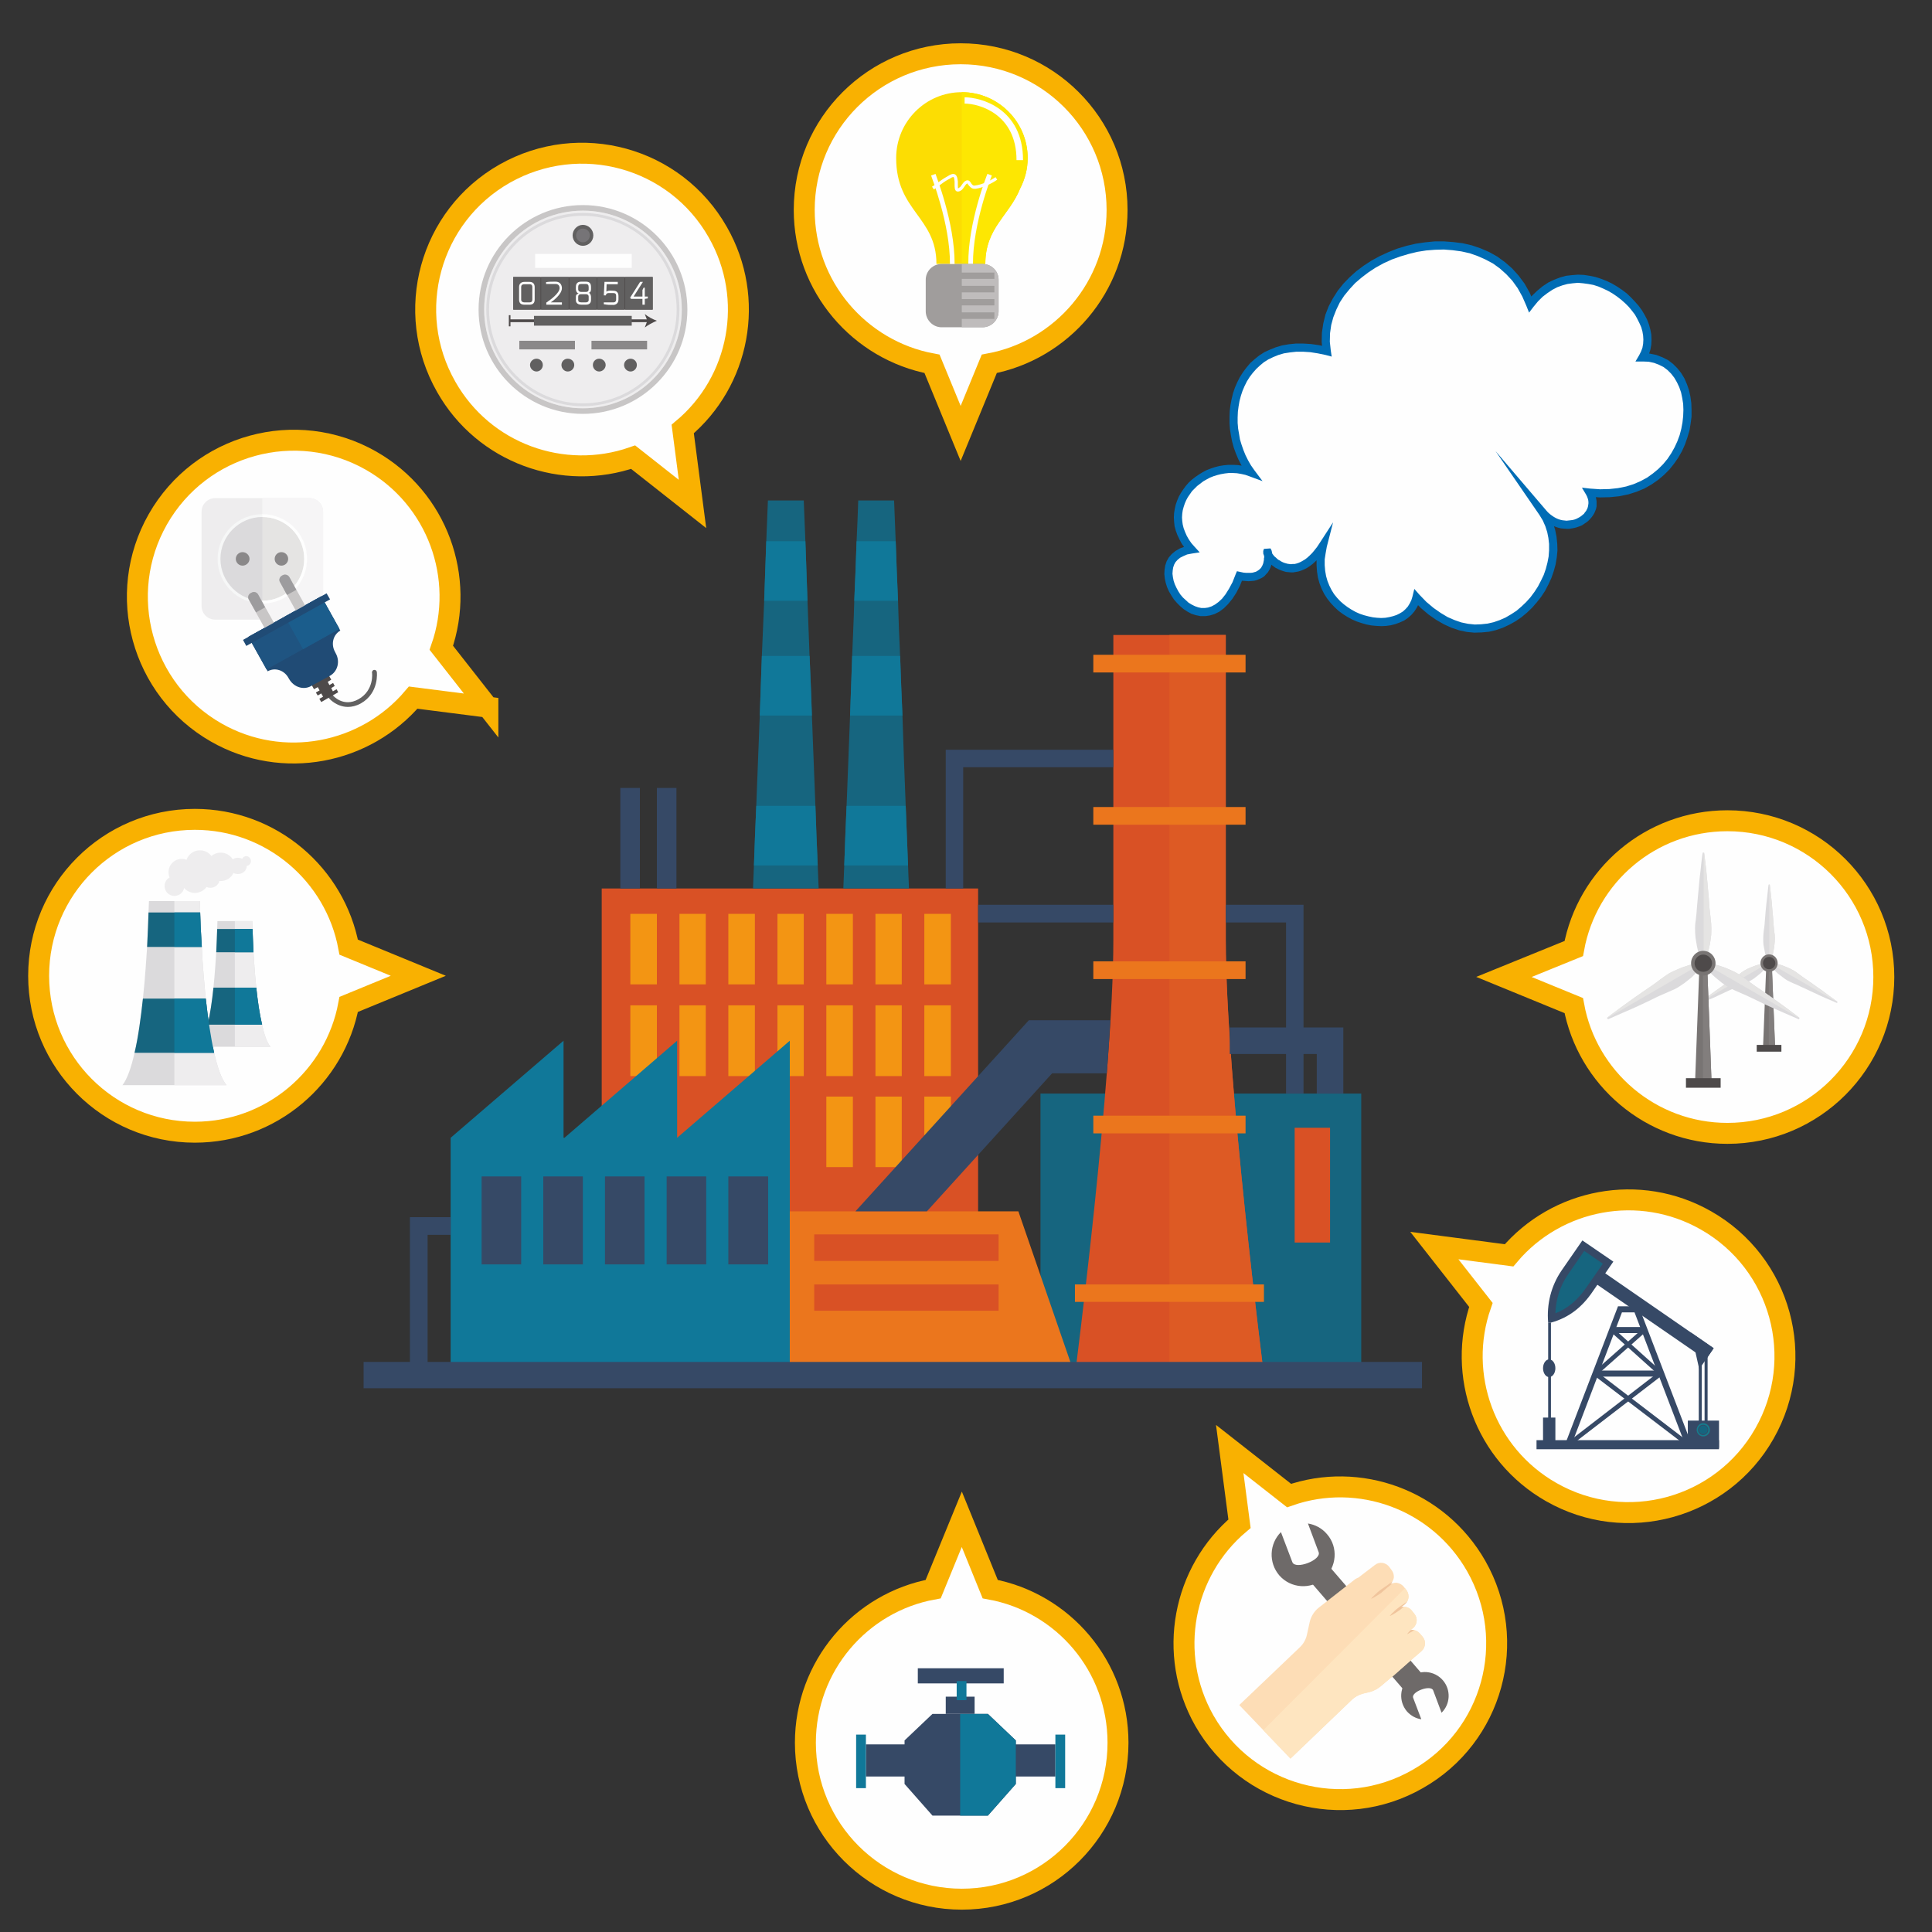 <?xml version="1.0" encoding="UTF-8"?> <!-- Creator: CorelDRAW 2020 (64-Bit) --> <svg xmlns="http://www.w3.org/2000/svg" xmlns:xlink="http://www.w3.org/1999/xlink" xmlns:xodm="http://www.corel.com/coreldraw/odm/2003" xml:space="preserve" width="83px" height="83px" style="shape-rendering:geometricPrecision; text-rendering:geometricPrecision; image-rendering:optimizeQuality; fill-rule:evenodd; clip-rule:evenodd" viewBox="0 0 83 83"><rect x="0" y="0" width="83" height="83" fill="#333333" stroke="none"/> <defs> <style type="text/css"> <![CDATA[ .str0 {stroke:#F9B101;stroke-width:0.9;stroke-miterlimit:22.926} .fil9 {fill:none;fill-rule:nonzero} .fil13 {fill:#FEFEFE;fill-rule:nonzero} .fil7 {fill:#FEFEFE;fill-rule:nonzero} .fil35 {fill:#FEE5C0;fill-rule:nonzero} .fil33 {fill:#FDDDB6;fill-rule:nonzero} .fil2 {fill:#F39513;fill-rule:nonzero} .fil11 {fill:#FDE702;fill-rule:nonzero} .fil10 {fill:#FCDD03;fill-rule:nonzero} .fil4 {fill:#EB761D;fill-rule:nonzero} .fil24 {fill:#F6F7F7;fill-rule:nonzero} .fil22 {fill:#F6F5F6;fill-rule:nonzero} .fil34 {fill:#F0C49C;fill-rule:nonzero} .fil5 {fill:#DD5A24;fill-rule:nonzero} .fil15 {fill:#EEEDEE;fill-rule:nonzero} .fil1 {fill:#D95125;fill-rule:nonzero} .fil23 {fill:#E5E4E3;fill-rule:nonzero} .fil19 {fill:#DBDADC;fill-rule:nonzero} .fil20 {fill:#C8C6C6;fill-rule:nonzero} .fil14 {fill:#BFBCBC;fill-rule:nonzero} .fil12 {fill:#A09D9C;fill-rule:nonzero} .fil28 {fill:#9D9C9E;fill-rule:nonzero} .fil18 {fill:#8A8889;fill-rule:nonzero} .fil30 {fill:#827E7D;fill-rule:nonzero} .fil29 {fill:#787473;fill-rule:nonzero} .fil21 {fill:#767477;fill-rule:nonzero} .fil32 {fill:#6E6A69;fill-rule:nonzero} .fil17 {fill:#616060;fill-rule:nonzero} .fil16 {fill:#4E4A4A;fill-rule:nonzero} .fil31 {fill:#157C8D;fill-rule:nonzero} .fil3 {fill:#107899;fill-rule:nonzero} .fil6 {fill:#364966;fill-rule:nonzero} .fil0 {fill:#16657F;fill-rule:nonzero} .fil27 {fill:#1B5D8C;fill-rule:nonzero} .fil26 {fill:#1F5481;fill-rule:nonzero} .fil8 {fill:#006CB5;fill-rule:nonzero} .fil25 {fill:#204B75;fill-rule:nonzero} ]]> </style> </defs> <g id="Слой_x0020_1">  <g id="_2072993295872"> <g> <polygon class="fil0" points="44.7,59.08 58.48,59.08 58.48,46.98 44.7,46.98 "></polygon> <polygon class="fil1" points="55.62,53.38 57.14,53.38 57.14,48.45 55.62,48.45 "></polygon> <polygon class="fil1" points="25.85,59.08 42.02,59.08 42.02,38.17 25.85,38.17 "></polygon> <polygon class="fil2" points="27.08,42.29 28.22,42.29 28.22,39.26 27.08,39.26 "></polygon> <polygon class="fil2" points="29.19,42.29 30.32,42.29 30.32,39.26 29.19,39.26 "></polygon> <polygon class="fil2" points="31.29,42.29 32.43,42.29 32.43,39.26 31.29,39.26 "></polygon> <polygon class="fil2" points="33.4,42.29 34.53,42.29 34.53,39.26 33.4,39.26 "></polygon> <polygon class="fil2" points="35.5,42.29 36.64,42.29 36.64,39.26 35.5,39.26 "></polygon> <polygon class="fil2" points="37.61,42.29 38.74,42.29 38.74,39.26 37.61,39.26 "></polygon> <polygon class="fil2" points="39.71,42.29 40.85,42.29 40.85,39.26 39.71,39.26 "></polygon> <polygon class="fil2" points="27.08,46.23 28.22,46.23 28.22,43.19 27.08,43.19 "></polygon> <polygon class="fil2" points="29.19,46.23 30.32,46.23 30.32,43.19 29.19,43.19 "></polygon> <polygon class="fil2" points="31.29,46.23 32.43,46.23 32.43,43.19 31.29,43.19 "></polygon> <polygon class="fil2" points="33.4,46.23 34.53,46.23 34.53,43.19 33.4,43.19 "></polygon> <polygon class="fil2" points="35.5,46.23 36.64,46.23 36.64,43.19 35.5,43.19 "></polygon> <polygon class="fil2" points="37.61,46.23 38.74,46.23 38.74,43.19 37.61,43.19 "></polygon> <polygon class="fil2" points="39.71,46.23 40.85,46.23 40.85,43.19 39.71,43.19 "></polygon> <polygon class="fil2" points="35.5,50.14 36.64,50.14 36.64,47.11 35.5,47.11 "></polygon> <polygon class="fil2" points="37.61,50.14 38.74,50.14 38.74,47.11 37.61,47.11 "></polygon> <polygon class="fil2" points="39.71,50.14 40.85,50.14 40.85,47.11 39.71,47.11 "></polygon> <polygon class="fil3" points="29.09,48.88 29.09,44.71 24.25,48.88 24.21,48.88 24.21,44.71 19.36,48.88 19.36,59.08 33.93,59.08 33.93,44.71 "></polygon> <polygon class="fil4" points="33.93,52.04 43.75,52.04 46.18,59.08 33.93,59.08 "></polygon> <path class="fil1" d="M54.3 59.08c0,0 -1.64,-12.76 -1.64,-18.68 0,-5.92 0,-13.12 0,-13.12l-4.83 0c0,0 0,7.2 0,13.12 0,5.92 -1.65,18.68 -1.65,18.68l8.12 0z"></path> <path class="fil5" d="M54.3 59.08l-4.06 0 0 -31.8 2.42 0c0,0 0,0.02 0,0.07 0,0.07 0,0.2 0,0.37 0,0.15 0,0.34 0,0.57 0,0.19 0,0.41 0,0.64 0,1.88 0,5.13 0,8.41 0,0.25 0,0.5 0,0.75 0,0.78 0,1.55 0,2.31l0 0c0,5.92 1.64,18.68 1.64,18.68z"></path> <polygon class="fil6" points="15.62,59.64 61.09,59.64 61.09,58.51 15.62,58.51 "></polygon> <polygon class="fil1" points="34.98,54.17 42.9,54.17 42.9,53.03 34.98,53.03 "></polygon> <path class="fil0" d="M35.17 38.17l-2.82 0c0.01,-0.33 0.03,-0.66 0.04,-0.99 0.03,-0.85 0.06,-1.71 0.1,-2.56 0.05,-1.29 0.1,-2.59 0.15,-3.88 0.03,-0.85 0.06,-1.71 0.09,-2.56l0.1 -2.37c0.03,-0.85 0.06,-1.7 0.09,-2.56 0.02,-0.58 0.05,-1.16 0.07,-1.75l1.54 0c0.02,0.59 0.05,1.17 0.07,1.75 0.03,0.86 0.06,1.71 0.09,2.56l0.09 2.37c0.04,0.85 0.07,1.71 0.1,2.56 0.05,1.29 0.1,2.59 0.15,3.88 0.03,0.85 0.06,1.71 0.1,2.56 0.01,0.33 0.03,0.66 0.04,0.99z"></path> <path class="fil0" d="M39.05 38.17l-2.82 0c0.01,-0.33 0.03,-0.66 0.04,-0.99 0.03,-0.85 0.06,-1.71 0.1,-2.56 0.05,-1.29 0.1,-2.59 0.15,-3.88 0.03,-0.85 0.06,-1.71 0.09,-2.56 0.03,-0.79 0.07,-1.58 0.09,-2.37 0.04,-0.85 0.07,-1.7 0.1,-2.56 0.03,-0.58 0.05,-1.16 0.07,-1.75l1.54 0 0.07 1.75c0.03,0.86 0.06,1.71 0.1,2.56 0.02,0.79 0.05,1.58 0.09,2.37 0.03,0.85 0.06,1.71 0.1,2.56 0.04,1.29 0.09,2.59 0.14,3.88 0.03,0.85 0.07,1.71 0.1,2.56 0.01,0.33 0.03,0.66 0.04,0.99z"></path> <polygon class="fil6" points="41.38,38.17 40.63,38.17 40.63,32.21 47.83,32.21 47.83,32.96 41.38,32.96 "></polygon> <path class="fil6" d="M44.2 43.83l-7.45 8.21 3.07 0 5.38 -5.93 2.35 0c0.06,-0.78 0.11,-1.55 0.15,-2.28l-3.5 0z"></path> <polygon class="fil6" points="42.02,39.63 47.83,39.63 47.83,38.87 42.02,38.87 "></polygon> <polygon class="fil6" points="56,46.98 55.25,46.98 55.25,39.63 52.66,39.63 52.66,38.87 56,38.87 "></polygon> <polygon class="fil6" points="57.71,46.98 56.57,46.98 56.57,45.28 52.83,45.28 52.83,44.14 57.71,44.14 "></polygon> <polygon class="fil4" points="46.97,28.89 53.51,28.89 53.51,28.13 46.97,28.13 "></polygon> <polygon class="fil4" points="46.97,35.43 53.51,35.43 53.51,34.67 46.97,34.67 "></polygon> <polygon class="fil4" points="46.97,42.06 53.51,42.06 53.51,41.3 46.97,41.3 "></polygon> <polygon class="fil4" points="46.97,48.69 53.51,48.69 53.51,47.93 46.97,47.93 "></polygon> <polygon class="fil4" points="46.18,55.93 54.3,55.93 54.3,55.18 46.18,55.18 "></polygon> <path class="fil3" d="M34.6 23.25c0.03,0.86 0.06,1.71 0.09,2.56l-1.86 0c0.03,-0.85 0.06,-1.7 0.09,-2.56l1.68 0z"></path> <path class="fil3" d="M38.58 25.81l-1.88 0c0.04,-0.85 0.07,-1.7 0.1,-2.56l1.68 0c0.03,0.86 0.06,1.71 0.1,2.56z"></path> <path class="fil3" d="M34.78 28.18c0.04,0.85 0.07,1.71 0.1,2.56l-2.24 0c0.03,-0.85 0.06,-1.71 0.09,-2.56l2.05 0z"></path> <path class="fil3" d="M38.77 30.74l-2.25 0c0.03,-0.85 0.06,-1.71 0.09,-2.56l2.06 0c0.03,0.85 0.06,1.71 0.1,2.56z"></path> <path class="fil3" d="M35.13 37.18l-2.74 0c0.03,-0.85 0.06,-1.71 0.1,-2.56l2.54 0c0.03,0.85 0.06,1.71 0.1,2.56z"></path> <path class="fil3" d="M39.01 37.18l-2.74 0c0.03,-0.85 0.06,-1.71 0.1,-2.56l2.54 0c0.03,0.85 0.07,1.71 0.1,2.56z"></path> <polygon class="fil6" points="18.37,59.08 17.61,59.08 17.61,52.29 19.36,52.29 19.36,53.05 18.37,53.05 "></polygon> <polygon class="fil6" points="20.69,54.32 22.39,54.32 22.39,50.54 20.69,50.54 "></polygon> <polygon class="fil6" points="23.34,54.32 25.04,54.32 25.04,50.54 23.34,50.54 "></polygon> <polygon class="fil6" points="25.99,54.32 27.69,54.32 27.69,50.54 25.99,50.54 "></polygon> <polygon class="fil6" points="28.64,54.32 30.34,54.32 30.34,50.54 28.64,50.54 "></polygon> <polygon class="fil6" points="31.29,54.32 33,54.32 33,50.54 31.29,50.54 "></polygon> <polygon class="fil1" points="34.98,56.31 42.9,56.31 42.9,55.18 34.98,55.18 "></polygon> <polygon class="fil6" points="26.65,38.17 27.49,38.17 27.49,33.85 26.65,33.85 "></polygon> <polygon class="fil6" points="28.22,38.17 29.06,38.17 29.06,33.85 28.22,33.85 "></polygon> <g> <path class="fil7" d="M51.18 23.61c-1.62,-1.8 0.49,-4.08 2.56,-3.32 -1.63,-2.17 -0.6,-6.19 3.25,-5.21 -0.65,-4.29 7.01,-6.63 8.75,-2.01 2.12,-2.77 5.97,0.38 4.83,2.28 3.1,0 2.55,6.35 -2.28,5.81 0.6,1.03 -1.03,2.01 -2.01,0.87 1.79,2.61 -2.12,7.28 -5.43,3.64 -0.49,2.06 -4.83,0.98 -4.02,-2.23 -1.19,1.85 -2.39,0.55 -2.39,0.27 0,-0.27 0.38,1.36 -1.19,1.04 -1.47,3.91 -4.67,-0.76 -2.07,-1.14z"></path> <path id="1" class="fil8" d="M53.6 20.4l0.28 -0.21 -0.21 0.27 -0.17 -0.06 -0.18 -0.04 -0.18 -0.03 -0.18 -0.01 -0.17 0 -0.17 0.02 -0.17 0.03 -0.16 0.04 -0.16 0.05 -0.15 0.06 -0.15 0.08 -0.14 0.08 -0.13 0.1 -0.13 0.1 -0.11 0.11 -0.11 0.11 -0.09 0.13 -0.09 0.13 -0.07 0.13 -0.06 0.14 -0.05 0.15 -0.04 0.15 -0.02 0.14 -0.01 0.16 0.01 0.15 0.02 0.15 0.04 0.16 0.06 0.16 0.07 0.16 0.09 0.16 0.11 0.16 0.14 0.16 -0.27 0.23 -0.15 -0.18 -0.13 -0.18 -0.1 -0.19 -0.09 -0.19 -0.07 -0.19 -0.05 -0.19 -0.02 -0.19 -0.01 -0.19 0.01 -0.18 0.03 -0.18 0.04 -0.18 0.06 -0.17 0.07 -0.17 0.09 -0.16 0.1 -0.15 0.11 -0.15 0.12 -0.14 0.14 -0.13 0.14 -0.11 0.16 -0.11 0.16 -0.1 0.17 -0.09 0.18 -0.07 0.18 -0.06 0.19 -0.05 0.19 -0.03 0.2 -0.02 0.2 0 0.21 0.01 0.2 0.03 0.21 0.05 0.21 0.07 -0.2 0.27zm0.28 -0.21l0.36 0.48 -0.57 -0.21 0.21 -0.27zm2.94 -5.08l0.35 -0.06 -0.22 0.2 -0.34 -0.07 -0.32 -0.05 -0.31 -0.02 -0.29 0 -0.27 0.03 -0.26 0.04 -0.24 0.07 -0.22 0.09 -0.21 0.1 -0.19 0.12 -0.17 0.14 -0.16 0.15 -0.15 0.17 -0.13 0.17 -0.12 0.19 -0.1 0.2 -0.09 0.21 -0.07 0.21 -0.06 0.23 -0.04 0.23 -0.03 0.23 -0.01 0.24 0 0.24 0.02 0.24 0.04 0.23 0.04 0.24 0.07 0.23 0.08 0.23 0.09 0.22 0.11 0.22 0.12 0.21 0.14 0.2 -0.28 0.21 -0.16 -0.22 -0.13 -0.23 -0.12 -0.24 -0.1 -0.24 -0.09 -0.25 -0.07 -0.26 -0.05 -0.26 -0.04 -0.26 -0.02 -0.26 0 -0.26 0.01 -0.26 0.03 -0.25 0.05 -0.26 0.06 -0.25 0.08 -0.24 0.1 -0.23 0.11 -0.22 0.14 -0.22 0.15 -0.2 0.16 -0.19 0.19 -0.17 0.2 -0.16 0.22 -0.14 0.24 -0.11 0.25 -0.1 0.27 -0.08 0.29 -0.05 0.3 -0.03 0.32 0 0.33 0.02 0.35 0.05 0.37 0.08 -0.22 0.2zm0.35 -0.06l0.04 0.27 -0.26 -0.07 0.22 -0.2zm8.43 -2.09l0.28 0.22 -0.31 -0.05 -0.17 -0.39 -0.2 -0.36 -0.23 -0.32 -0.26 -0.28 -0.28 -0.25 -0.29 -0.21 -0.32 -0.17 -0.34 -0.15 -0.34 -0.12 -0.36 -0.08 -0.37 -0.05 -0.38 -0.03 -0.38 0.01 -0.38 0.03 -0.38 0.06 -0.37 0.09 -0.37 0.11 -0.36 0.13 -0.35 0.16 -0.33 0.18 -0.32 0.21 -0.29 0.22 -0.28 0.24 -0.24 0.26 -0.23 0.28 -0.19 0.29 -0.15 0.31 -0.13 0.33 -0.09 0.33 -0.05 0.35 -0.01 0.37 0.04 0.37 -0.35 0.06 -0.04 -0.42 0.01 -0.4 0.06 -0.4 0.09 -0.37 0.14 -0.36 0.18 -0.34 0.21 -0.33 0.24 -0.3 0.27 -0.28 0.29 -0.26 0.32 -0.24 0.34 -0.22 0.35 -0.19 0.37 -0.17 0.38 -0.15 0.4 -0.12 0.39 -0.09 0.41 -0.06 0.41 -0.04 0.4 0 0.4 0.03 0.4 0.05 0.39 0.09 0.38 0.13 0.37 0.16 0.34 0.19 0.33 0.24 0.31 0.27 0.28 0.31 0.26 0.35 0.22 0.39 0.18 0.43 -0.3 -0.05zm0.28 0.22l-0.19 0.25 -0.12 -0.3 0.31 0.05zm4.69 1.99l0 0.36 -0.15 -0.27 0.08 -0.16 0.06 -0.16 0.03 -0.17 0.01 -0.18 -0.01 -0.17 -0.03 -0.18 -0.05 -0.18 -0.08 -0.18 -0.09 -0.18 -0.1 -0.18 -0.13 -0.17 -0.14 -0.17 -0.15 -0.15 -0.17 -0.15 -0.18 -0.14 -0.19 -0.13 -0.19 -0.11 -0.21 -0.1 -0.21 -0.09 -0.22 -0.07 -0.22 -0.04 -0.22 -0.03 -0.22 -0.02 -0.22 0.02 -0.23 0.03 -0.22 0.06 -0.22 0.08 -0.21 0.11 -0.21 0.14 -0.21 0.16 -0.2 0.2 -0.19 0.23 -0.28 -0.22 0.21 -0.25 0.23 -0.22 0.23 -0.19 0.24 -0.16 0.25 -0.12 0.26 -0.1 0.25 -0.07 0.26 -0.03 0.26 -0.02 0.25 0.01 0.26 0.04 0.24 0.05 0.25 0.08 0.23 0.09 0.23 0.11 0.22 0.13 0.21 0.14 0.2 0.15 0.18 0.17 0.17 0.18 0.16 0.18 0.14 0.19 0.12 0.2 0.11 0.21 0.08 0.21 0.06 0.22 0.04 0.21 0.01 0.22 -0.01 0.22 -0.04 0.22 -0.07 0.21 -0.11 0.2 -0.15 -0.27zm0 0.36l-0.31 0 0.16 -0.27 0.15 0.27zm-2.13 5.54l-0.3 0.18 0.17 -0.26 0.43 0.03 0.4 -0.01 0.37 -0.04 0.35 -0.07 0.32 -0.1 0.3 -0.13 0.28 -0.15 0.25 -0.18 0.23 -0.19 0.21 -0.21 0.19 -0.23 0.16 -0.24 0.14 -0.25 0.12 -0.26 0.1 -0.27 0.07 -0.27 0.05 -0.27 0.03 -0.27 0.01 -0.27 -0.01 -0.26 -0.04 -0.25 -0.05 -0.24 -0.08 -0.23 -0.1 -0.21 -0.11 -0.19 -0.14 -0.18 -0.15 -0.15 -0.17 -0.13 -0.2 -0.1 -0.21 -0.08 -0.23 -0.05 -0.26 -0.01 0 -0.36 0.3 0.02 0.29 0.06 0.26 0.1 0.24 0.12 0.21 0.16 0.19 0.19 0.16 0.2 0.14 0.23 0.11 0.25 0.09 0.26 0.06 0.27 0.04 0.29 0.01 0.29 0 0.29 -0.04 0.3 -0.05 0.3 -0.09 0.3 -0.1 0.29 -0.13 0.29 -0.16 0.28 -0.18 0.26 -0.2 0.25 -0.24 0.24 -0.25 0.21 -0.29 0.2 -0.3 0.17 -0.34 0.14 -0.35 0.11 -0.39 0.08 -0.4 0.04 -0.43 0.01 -0.46 -0.03 0.17 -0.27zm-0.3 0.18l-0.18 -0.3 0.35 0.04 -0.17 0.26zm-1.71 0.68l-0.29 0.2 0.28 -0.21 0.08 0.09 0.09 0.08 0.08 0.06 0.09 0.06 0.09 0.05 0.09 0.04 0.09 0.03 0.09 0.02 0.09 0.01 0.09 0.01 0.09 -0.01 0.09 -0.01 0.08 -0.01 0.08 -0.02 0.08 -0.03 0.08 -0.04 0.07 -0.04 0.06 -0.04 0.06 -0.05 0.06 -0.05 0.04 -0.06 0.05 -0.06 0.03 -0.06 0.03 -0.06 0.02 -0.07 0.01 -0.06 0.01 -0.07 0 -0.07 -0.01 -0.08 -0.02 -0.07 -0.03 -0.08 -0.04 -0.08 0.3 -0.18 0.06 0.12 0.04 0.11 0.03 0.11 0.02 0.12 0 0.11 0 0.11 -0.02 0.1 -0.04 0.11 -0.04 0.09 -0.06 0.1 -0.06 0.08 -0.07 0.08 -0.08 0.08 -0.08 0.06 -0.09 0.06 -0.09 0.06 -0.1 0.04 -0.11 0.04 -0.11 0.03 -0.11 0.02 -0.12 0.02 -0.11 0 -0.12 -0.01 -0.12 -0.01 -0.12 -0.03 -0.12 -0.04 -0.12 -0.05 -0.12 -0.06 -0.11 -0.08 -0.11 -0.08 -0.11 -0.1 -0.1 -0.11 0.28 -0.22zm-0.29 0.2l-1.89 -2.75 2.17 2.54 -0.28 0.21zm-5.12 3.58l-0.34 -0.08 0.3 -0.08 0.3 0.31 0.31 0.26 0.3 0.21 0.3 0.18 0.3 0.13 0.29 0.1 0.29 0.06 0.29 0.03 0.27 -0.01 0.28 -0.03 0.26 -0.06 0.26 -0.09 0.25 -0.11 0.24 -0.14 0.23 -0.15 0.21 -0.18 0.2 -0.19 0.19 -0.21 0.17 -0.23 0.15 -0.23 0.13 -0.25 0.12 -0.25 0.09 -0.26 0.07 -0.27 0.05 -0.26 0.02 -0.27 0 -0.27 -0.03 -0.26 -0.05 -0.25 -0.08 -0.25 -0.11 -0.25 -0.14 -0.23 0.29 -0.2 0.16 0.27 0.13 0.28 0.09 0.28 0.06 0.3 0.03 0.29 0.01 0.3 -0.03 0.3 -0.05 0.3 -0.08 0.29 -0.1 0.29 -0.13 0.28 -0.14 0.27 -0.17 0.26 -0.19 0.24 -0.2 0.23 -0.22 0.21 -0.24 0.2 -0.25 0.17 -0.27 0.15 -0.28 0.13 -0.29 0.1 -0.3 0.07 -0.31 0.03 -0.32 0.01 -0.32 -0.03 -0.33 -0.07 -0.33 -0.11 -0.33 -0.15 -0.33 -0.19 -0.33 -0.23 -0.33 -0.28 -0.32 -0.33 0.3 -0.08zm-0.34 -0.08l0.08 -0.33 0.22 0.25 -0.3 0.08zm-3.7 -2.09l-0.3 -0.19 0.32 0.14 -0.05 0.28 -0.04 0.26 0 0.25 0.02 0.24 0.04 0.23 0.06 0.21 0.08 0.2 0.09 0.18 0.11 0.18 0.13 0.16 0.14 0.15 0.15 0.13 0.16 0.12 0.17 0.11 0.18 0.1 0.18 0.08 0.18 0.06 0.19 0.05 0.19 0.04 0.18 0.02 0.18 0.01 0.18 -0.01 0.17 -0.03 0.16 -0.04 0.15 -0.05 0.14 -0.07 0.13 -0.08 0.11 -0.1 0.1 -0.11 0.08 -0.13 0.07 -0.14 0.05 -0.16 0.34 0.08 -0.06 0.21 -0.09 0.18 -0.11 0.17 -0.13 0.15 -0.15 0.13 -0.16 0.11 -0.18 0.08 -0.19 0.07 -0.19 0.05 -0.21 0.03 -0.2 0.01 -0.21 -0.01 -0.22 -0.02 -0.21 -0.04 -0.21 -0.06 -0.21 -0.07 -0.21 -0.09 -0.2 -0.11 -0.19 -0.12 -0.19 -0.14 -0.17 -0.16 -0.16 -0.17 -0.15 -0.19 -0.13 -0.2 -0.11 -0.22 -0.09 -0.23 -0.07 -0.25 -0.04 -0.26 -0.02 -0.27 0 -0.29 0.04 -0.29 0.06 -0.31 0.32 0.14zm-0.3 -0.19l0.59 -0.91 -0.27 1.05 -0.32 -0.14zm-2.41 0.36l0.35 0 0 0 0 -0.01 0 0.01 0.01 0.03 0.02 0.03 0.02 0.03 0.03 0.04 0.03 0.04 0.04 0.04 0.05 0.04 0.05 0.05 0.05 0.04 0.06 0.03 0.06 0.04 0.06 0.03 0.07 0.03 0.07 0.02 0.07 0.02 0.07 0.01 0.08 0.01 0.08 -0.01 0.08 0 0.08 -0.02 0.09 -0.03 0.09 -0.04 0.09 -0.05 0.1 -0.06 0.09 -0.07 0.1 -0.09 0.11 -0.11 0.1 -0.12 0.11 -0.14 0.1 -0.15 0.3 0.19 -0.12 0.17 -0.11 0.15 -0.12 0.14 -0.12 0.12 -0.12 0.11 -0.12 0.09 -0.12 0.08 -0.12 0.06 -0.12 0.05 -0.12 0.04 -0.11 0.02 -0.12 0.02 -0.11 0 -0.11 -0.01 -0.1 -0.01 -0.1 -0.03 -0.09 -0.03 -0.1 -0.04 -0.08 -0.04 -0.08 -0.04 -0.08 -0.06 -0.07 -0.05 -0.06 -0.05 -0.06 -0.06 -0.05 -0.06 -0.05 -0.05 -0.04 -0.06 -0.04 -0.05 -0.03 -0.06 -0.02 -0.05 -0.02 -0.06 0 -0.07 0 0zm-0.86 1.1l-0.33 -0.13 0.2 -0.11 0.14 0.03 0.11 0.01 0.11 0 0.1 0 0.08 -0.01 0.07 -0.02 0.07 -0.02 0.05 -0.03 0.05 -0.03 0.05 -0.04 0.03 -0.03 0.04 -0.04 0.02 -0.04 0.03 -0.05 0.02 -0.05 0.02 -0.05 0.01 -0.05 0.01 -0.05 0.01 -0.05 0 -0.06 0.01 -0.04 0 -0.05 -0.01 -0.04 0 -0.04 0 -0.02 -0.01 -0.03 0 -0.01 0 0 0.03 0.05 0.27 -0.02 0.03 -0.07 0 -0.01 -0.35 0 0 -0.04 0.03 -0.09 0.28 -0.02 0.04 0.07 0.01 0.03 0.01 0.04 0.01 0.04 0 0.05 0.01 0.05 0 0.06 0 0.05 0 0.07 -0.01 0.07 -0.01 0.07 -0.02 0.07 -0.01 0.07 -0.03 0.08 -0.03 0.07 -0.04 0.07 -0.05 0.08 -0.06 0.06 -0.06 0.07 -0.07 0.06 -0.09 0.05 -0.09 0.04 -0.1 0.04 -0.11 0.03 -0.11 0.01 -0.13 0.01 -0.13 -0.01 -0.14 -0.01 -0.16 -0.03 0.2 -0.11zm-0.33 -0.13l0.06 -0.14 0.14 0.03 -0.2 0.11zm-2.03 -0.96l0.27 -0.23 -0.11 0.29 -0.21 0.04 -0.16 0.07 -0.14 0.07 -0.11 0.09 -0.09 0.1 -0.06 0.11 -0.04 0.12 -0.02 0.13 -0.01 0.14 0.02 0.15 0.03 0.15 0.05 0.15 0.07 0.15 0.08 0.15 0.09 0.14 0.11 0.13 0.12 0.11 0.12 0.11 0.13 0.08 0.14 0.07 0.14 0.05 0.14 0.03 0.15 0 0.14 -0.02 0.15 -0.05 0.15 -0.08 0.15 -0.11 0.15 -0.14 0.15 -0.19 0.15 -0.24 0.15 -0.28 0.13 -0.33 0.33 0.13 -0.14 0.35 -0.16 0.31 -0.17 0.26 -0.18 0.22 -0.18 0.18 -0.2 0.15 -0.2 0.1 -0.2 0.06 -0.2 0.03 -0.2 0 -0.2 -0.04 -0.19 -0.06 -0.17 -0.09 -0.17 -0.11 -0.15 -0.13 -0.14 -0.14 -0.13 -0.15 -0.11 -0.17 -0.1 -0.17 -0.08 -0.18 -0.06 -0.19 -0.04 -0.19 -0.02 -0.19 0.01 -0.18 0.03 -0.19 0.06 -0.18 0.09 -0.16 0.13 -0.15 0.16 -0.13 0.19 -0.11 0.22 -0.08 0.25 -0.05 -0.11 0.29zm0.27 -0.23l0.22 0.24 -0.33 0.05 0.11 -0.29z"></path> </g> </g> <g> <path class="fil7" d="M41.27 18.62l-1.23 -2.99c-3.12,-0.58 -5.49,-3.32 -5.49,-6.61 0,-3.71 3.01,-6.71 6.72,-6.71 3.71,0 6.72,3 6.72,6.71 0,3.29 -2.37,6.03 -5.49,6.61l-1.23 2.99z"></path> <path id="1" class="fil9 str0" d="M41.27 18.62l-1.23 -2.99c-3.12,-0.58 -5.49,-3.32 -5.49,-6.61 0,-3.71 3.01,-6.71 6.72,-6.71 3.71,0 6.72,3 6.72,6.71 0,3.29 -2.37,6.03 -5.49,6.61l-1.23 2.99z"></path> </g> <g> <path class="fil7" d="M29.75 21.65l-2.55 -2.01c-3,1.05 -6.41,-0.16 -8.03,-3.02 -1.84,-3.23 -0.71,-7.33 2.51,-9.16 3.23,-1.83 7.33,-0.71 9.16,2.52 1.63,2.86 0.93,6.41 -1.51,8.45l0.42 3.22z"></path> <path id="1" class="fil9 str0" d="M29.75 21.65l-2.55 -2.01c-3,1.05 -6.41,-0.16 -8.03,-3.02 -1.84,-3.23 -0.71,-7.33 2.51,-9.16 3.23,-1.83 7.33,-0.71 9.16,2.52 1.63,2.86 0.93,6.41 -1.51,8.45l0.42 3.22z"></path> </g> <g> <path class="fil7" d="M20.96 30.38l-3.21 -0.41c-2.05,2.42 -5.6,3.13 -8.46,1.5 -3.22,-1.84 -4.34,-5.94 -2.51,-9.16 1.84,-3.23 5.94,-4.35 9.16,-2.52 2.86,1.63 4.07,5.04 3.02,8.04l2 2.55z"></path> <path id="1" class="fil9 str0" d="M20.96 30.38l-3.21 -0.41c-2.05,2.42 -5.6,3.13 -8.46,1.5 -3.22,-1.84 -4.34,-5.94 -2.51,-9.16 1.84,-3.23 5.94,-4.35 9.16,-2.52 2.86,1.63 4.07,5.04 3.02,8.04l2 2.55z"></path> </g> <g> <path class="fil7" d="M17.97 41.92l-2.99 1.23c-0.58,3.12 -3.32,5.49 -6.61,5.49 -3.71,0 -6.71,-3.01 -6.71,-6.72 0,-3.71 3,-6.72 6.71,-6.72 3.29,0 6.03,2.37 6.61,5.49l2.99 1.23z"></path> <path id="1" class="fil9 str0" d="M17.97 41.92l-2.99 1.23c-0.58,3.12 -3.32,5.49 -6.61,5.49 -3.71,0 -6.71,-3.01 -6.71,-6.72 0,-3.71 3,-6.72 6.71,-6.72 3.29,0 6.03,2.37 6.61,5.49l2.99 1.23z"></path> </g> <g> <path class="fil7" d="M34.6 74.87c0,-3.29 2.36,-6.03 5.49,-6.6l1.23 -3 1.22 3c3.13,0.57 5.49,3.31 5.49,6.6 0,3.71 -3,6.72 -6.71,6.72 -3.71,0 -6.72,-3.01 -6.72,-6.72z"></path> <path id="1" class="fil9 str0" d="M34.6 74.87c0,-3.29 2.36,-6.03 5.49,-6.6l1.23 -3 1.22 3c3.13,0.57 5.49,3.31 5.49,6.6 0,3.71 -3,6.72 -6.71,6.72 -3.71,0 -6.72,-3.01 -6.72,-6.72z"></path> </g> <g> <path class="fil7" d="M51.74 73.92c-1.62,-2.86 -0.92,-6.41 1.51,-8.46l-0.42 -3.21 2.55 2c3,-1.05 6.41,0.17 8.04,3.03 1.83,3.22 0.71,7.32 -2.52,9.15 -3.22,1.84 -7.32,0.71 -9.16,-2.51z"></path> <path id="1" class="fil9 str0" d="M51.74 73.92c-1.62,-2.86 -0.92,-6.41 1.51,-8.46l-0.42 -3.21 2.55 2c3,-1.05 6.41,0.17 8.04,3.03 1.83,3.22 0.71,7.32 -2.52,9.15 -3.22,1.84 -7.32,0.71 -9.16,-2.51z"></path> </g> <g> <path class="fil7" d="M66.64 64.1c-2.86,-1.63 -4.07,-5.04 -3.02,-8.04l-2 -2.55 3.21 0.42c2.05,-2.43 5.6,-3.13 8.46,-1.5 3.22,1.83 4.35,5.93 2.51,9.16 -1.83,3.22 -5.94,4.35 -9.16,2.51z"></path> <path id="1" class="fil9 str0" d="M66.64 64.1c-2.86,-1.63 -4.07,-5.04 -3.02,-8.04l-2 -2.55 3.21 0.42c2.05,-2.43 5.6,-3.13 8.46,-1.5 3.22,1.83 4.35,5.93 2.51,9.16 -1.83,3.22 -5.94,4.35 -9.16,2.51z"></path> </g> <g> <path class="fil7" d="M74.21 48.69c-3.29,0 -6.03,-2.37 -6.6,-5.49l-3 -1.23 3 -1.22c0.57,-3.13 3.31,-5.49 6.6,-5.49 3.71,0 6.72,3 6.72,6.71 0,3.71 -3.01,6.72 -6.72,6.72z"></path> <path id="1" class="fil9 str0" d="M74.21 48.69c-3.29,0 -6.03,-2.37 -6.6,-5.49l-3 -1.23 3 -1.22c0.57,-3.13 3.31,-5.49 6.6,-5.49 3.71,0 6.72,3 6.72,6.71 0,3.71 -3.01,6.72 -6.72,6.72z"></path> </g> <path class="fil10" d="M44.15 6.79c0,-1.56 -1.27,-2.83 -2.83,-2.83 -1.56,0 -2.82,1.27 -2.82,2.83 0,2.29 1.73,2.52 1.73,4.55l2.1 0c0,-1.56 1.02,-2.06 1.5,-3.25 0.2,-0.39 0.32,-0.83 0.32,-1.3z"></path> <path class="fil11" d="M42.33 11.34c0,-1.56 1.02,-2.06 1.5,-3.25 0.2,-0.39 0.32,-0.83 0.32,-1.3 0,-1.56 -1.27,-2.83 -2.83,-2.83l0 7.38 1.01 0z"></path> <path class="fil12" d="M42.9 13.37c0,0.38 -0.31,0.69 -0.69,0.69l-1.76 0c-0.37,0 -0.68,-0.31 -0.68,-0.69l0 -1.35c0,-0.38 0.31,-0.68 0.68,-0.68l1.76 0c0.38,0 0.69,0.3 0.69,0.68l0 1.35z"></path> <path class="fil13" d="M41.01 11.34l-0.2 0c0.01,-1.74 -0.81,-3.78 -0.81,-3.8l0.19 -0.07c0,0.02 0.83,2.09 0.82,3.87z"></path> <path class="fil13" d="M41.6 11.34c-0.02,-1.78 0.81,-3.85 0.82,-3.87l0.19 0.07c-0.01,0.02 -0.82,2.06 -0.81,3.8l-0.2 0z"></path> <path class="fil13" d="M41.15 8.23l-0.05 -0.01c-0.09,-0.04 -0.09,-0.17 -0.09,-0.31 0,-0.03 0,-0.07 0,-0.1 -0.01,-0.15 -0.03,-0.19 -0.04,-0.2 -0.04,-0.02 -0.13,0.04 -0.17,0.07l-0.06 0.03c-0.14,0.07 -0.26,0.17 -0.39,0.26 -0.07,0.06 -0.15,0.11 -0.23,0.17l-0.08 -0.12c0.08,-0.05 0.16,-0.1 0.23,-0.16 0.13,-0.09 0.26,-0.19 0.41,-0.27l0.05 -0.03c0.08,-0.05 0.21,-0.13 0.31,-0.06 0.09,0.06 0.1,0.22 0.11,0.3 0,0.04 0,0.08 0,0.12 0,0.05 0,0.15 0.01,0.18 0,-0.01 0.03,-0.02 0.08,-0.06 0.03,-0.02 0.05,-0.06 0.08,-0.1 0.05,-0.07 0.09,-0.13 0.16,-0.17 0.13,-0.07 0.19,0.03 0.23,0.08l0.03 0.05c0.06,0.07 0.08,0.08 0.15,0.07 0.28,-0.03 0.66,-0.21 0.88,-0.36l0.07 0.11c-0.22,0.16 -0.62,0.35 -0.93,0.39 -0.13,0.01 -0.19,-0.03 -0.27,-0.12 -0.02,-0.02 -0.03,-0.04 -0.05,-0.06l-0.03 -0.05 -0.02 0.01c-0.04,0.02 -0.07,0.07 -0.11,0.13 -0.03,0.04 -0.06,0.09 -0.1,0.13 -0.05,0.04 -0.11,0.08 -0.18,0.08z"></path> <path class="fil14" d="M42.21 14.06c0.38,0 0.69,-0.31 0.69,-0.69l0 -1.35c0,-0.38 -0.31,-0.68 -0.69,-0.68l-0.89 0 0 2.72 0.89 0z"></path> <polygon class="fil12" points="39.94,11.98 42.72,11.98 42.72,11.71 39.94,11.71 "></polygon> <polygon class="fil12" points="39.94,12.56 42.72,12.56 42.72,12.28 39.94,12.28 "></polygon> <polygon class="fil12" points="39.94,13.12 42.72,13.12 42.72,12.85 39.94,12.85 "></polygon> <polygon class="fil12" points="39.94,13.7 42.72,13.7 42.72,13.42 39.94,13.42 "></polygon> <path class="fil13" d="M43.95 6.88l-0.28 0c0,-1.99 -1.61,-2.43 -2.23,-2.43l0 -0.27c0.7,0 2.51,0.48 2.51,2.7z"></path> <path class="fil15" d="M29.29 13.3c0,2.34 -1.9,4.24 -4.25,4.24 -2.34,0 -4.24,-1.9 -4.24,-4.24 0,-2.35 1.9,-4.25 4.24,-4.25 2.35,0 4.25,1.9 4.25,4.25z"></path> <polygon class="fil16" points="22.05,13.3 28.04,13.3 28.04,11.9 22.05,11.9 "></polygon> <polygon class="fil17" points="22.05,13.3 23.22,13.3 23.22,11.9 22.05,11.9 "></polygon> <polygon class="fil17" points="23.25,13.3 24.43,13.3 24.43,11.9 23.25,11.9 "></polygon> <polygon class="fil17" points="24.46,13.3 25.63,13.3 25.63,11.9 24.46,11.9 "></polygon> <polygon class="fil17" points="25.66,13.3 26.83,13.3 26.83,11.9 25.66,11.9 "></polygon> <polygon class="fil17" points="26.86,13.3 28.04,13.3 28.04,11.9 26.86,11.9 "></polygon> <path class="fil13" d="M22.53 12.99l0.22 0c0.08,0 0.12,-0.04 0.12,-0.12l0 -0.54c0,-0.06 -0.02,-0.12 -0.12,-0.12l-0.22 0c-0.1,0 -0.14,0.05 -0.14,0.12l0 0.54c0,0.09 0.07,0.12 0.14,0.12zm-0.23 -0.66c0,-0.15 0.1,-0.22 0.23,-0.22l0.22 0c0.16,0 0.22,0.1 0.22,0.22l0 0.54c0,0.16 -0.09,0.22 -0.22,0.22l-0.22 0c-0.13,0 -0.23,-0.05 -0.23,-0.22l0 -0.54z"></path> <path class="fil13" d="M23.46 12.12c0.14,-0.02 0.26,-0.02 0.41,-0.02 0.19,0 0.27,0.14 0.27,0.28 0,0.26 -0.38,0.55 -0.48,0.61l0.48 0 0 0.1 -0.67 0 0 -0.09c0.15,-0.1 0.57,-0.4 0.57,-0.62 0,-0.1 -0.05,-0.18 -0.17,-0.18l-0.41 0 0 -0.08z"></path> <path class="fil13" d="M24.98 12.99l0.19 0c0.06,0 0.12,-0.03 0.12,-0.1l0 -0.14c0,-0.08 -0.05,-0.11 -0.11,-0.11l-0.22 0c-0.06,0 -0.12,0.02 -0.12,0.11l0 0.14c0,0.07 0.04,0.1 0.14,0.1zm-0.02 -0.45l0.22 0c0.09,0 0.11,-0.06 0.11,-0.11l0 -0.09c0,-0.1 -0.04,-0.14 -0.12,-0.14l-0.19 0c-0.09,0 -0.14,0.02 -0.14,0.14l0 0.09c0,0.09 0.08,0.11 0.12,0.11zm-0.22 0.21c0,-0.1 0.06,-0.12 0.12,-0.14 -0.09,-0.03 -0.12,-0.12 -0.12,-0.19l0 -0.09c0,-0.18 0.1,-0.23 0.24,-0.23l0.19 0c0.15,0 0.22,0.07 0.22,0.23l0 0.09c0,0.03 0,0.14 -0.1,0.16 0.07,0.01 0.1,0.12 0.1,0.17l0 0.14c0,0.17 -0.13,0.2 -0.22,0.2l-0.19 0c-0.23,0 -0.24,-0.15 -0.24,-0.2l0 -0.14z"></path> <path class="fil13" d="M25.94 12.99l0.41 0c0.09,0 0.12,-0.06 0.12,-0.12l0 -0.15c0,-0.05 0,-0.13 -0.12,-0.13l-0.21 0c-0.05,0 -0.11,0.03 -0.11,0.1l-0.09 0 0.03 -0.58 0.57 0 0 0.1 -0.48 0 -0.01 0.32c0.02,-0.02 0.05,-0.03 0.1,-0.04 0.07,-0.01 0.16,0 0.2,0 0.16,0 0.22,0.1 0.22,0.23l0 0.15c0,0.18 -0.14,0.23 -0.22,0.23 -0.17,0 -0.23,0 -0.41,-0.03l0 -0.08z"></path> <polygon class="fil13" points="27.5,12.11 27.62,12.11 27.22,12.74 27.6,12.74 27.6,12.46 27.65,12.36 27.7,12.36 27.7,12.74 27.83,12.74 27.83,12.82 27.7,12.84 27.7,13.09 27.6,13.09 27.6,12.84 27.11,12.84 27.07,12.79 "></polygon> <polygon class="fil13" points="22.99,11.51 27.14,11.51 27.14,10.91 22.99,10.91 "></polygon> <polygon class="fil16" points="21.9,13.84 27.86,13.84 27.86,13.72 21.9,13.72 "></polygon> <polygon class="fil16" points="21.86,14.02 21.93,14.02 21.93,13.54 21.86,13.54 "></polygon> <path class="fil16" d="M28.22 13.78c-0.17,0.07 -0.38,0.18 -0.52,0.29l0.11 -0.29 -0.11 -0.29c0.14,0.12 0.35,0.23 0.52,0.29z"></path> <polygon class="fil17" points="22.94,13.99 27.14,13.99 27.14,13.57 22.94,13.57 "></polygon> <polygon class="fil18" points="22.31,15.01 24.7,15.01 24.7,14.64 22.31,14.64 "></polygon> <polygon class="fil18" points="25.41,15.01 27.8,15.01 27.8,14.64 25.41,14.64 "></polygon> <path class="fil17" d="M23.32 15.68c0,0.15 -0.12,0.28 -0.27,0.28 -0.15,0 -0.28,-0.13 -0.28,-0.28 0,-0.15 0.13,-0.27 0.28,-0.27 0.15,0 0.27,0.12 0.27,0.27z"></path> <path class="fil17" d="M24.67 15.68c0,0.15 -0.12,0.28 -0.28,0.28 -0.15,0 -0.27,-0.13 -0.27,-0.28 0,-0.15 0.12,-0.27 0.27,-0.27 0.16,0 0.28,0.12 0.28,0.27z"></path> <path class="fil17" d="M26.02 15.68c0,0.15 -0.13,0.28 -0.28,0.28 -0.15,0 -0.27,-0.13 -0.27,-0.28 0,-0.15 0.12,-0.27 0.27,-0.27 0.15,0 0.28,0.12 0.28,0.27z"></path> <path class="fil17" d="M27.36 15.68c0,0.15 -0.12,0.28 -0.27,0.28 -0.15,0 -0.28,-0.13 -0.28,-0.28 0,-0.15 0.13,-0.27 0.28,-0.27 0.15,0 0.27,0.12 0.27,0.27z"></path> <path class="fil17" d="M25.49 10.11c0,0.25 -0.2,0.45 -0.45,0.45 -0.24,0 -0.44,-0.2 -0.44,-0.45 0,-0.24 0.2,-0.45 0.44,-0.45 0.25,0 0.45,0.21 0.45,0.45z"></path> <path class="fil19" d="M25.04 9.27c-2.22,0 -4.03,1.81 -4.03,4.03 0,2.22 1.81,4.03 4.03,4.03 2.23,0 4.03,-1.81 4.03,-4.03 0,-2.22 -1.8,-4.03 -4.03,-4.03zm0 8.18c-2.29,0 -4.15,-1.86 -4.15,-4.15 0,-2.29 1.86,-4.15 4.15,-4.15 2.29,0 4.15,1.86 4.15,4.15 0,2.29 -1.86,4.15 -4.15,4.15z"></path> <path class="fil20" d="M25.04 8.81c-2.47,0 -4.48,2.01 -4.48,4.49 0,2.47 2.01,4.48 4.48,4.48 2.48,0 4.49,-2.01 4.49,-4.48 0,-2.48 -2.01,-4.49 -4.49,-4.49zm0 0.24c2.35,0 4.25,1.9 4.25,4.25 0,2.34 -1.9,4.24 -4.25,4.24 -2.34,0 -4.24,-1.9 -4.24,-4.24 0,-2.35 1.9,-4.25 4.24,-4.25z"></path> <path class="fil21" d="M25.34 10.11c0,0.16 -0.13,0.3 -0.3,0.3 -0.16,0 -0.29,-0.14 -0.29,-0.3 0,-0.16 0.13,-0.29 0.29,-0.29 0.17,0 0.3,0.13 0.3,0.29z"></path> <path class="fil15" d="M13.88 26.04c0,0.32 -0.26,0.58 -0.58,0.58l-4.05 0c-0.33,0 -0.59,-0.26 -0.59,-0.58l0 -4.06c0,-0.32 0.26,-0.58 0.59,-0.58l4.05 0c0.32,0 0.58,0.26 0.58,0.58l0 4.06z"></path> <path class="fil22" d="M13.3 26.62c0.32,0 0.58,-0.26 0.58,-0.58l0 -4.06c0,-0.32 -0.26,-0.58 -0.58,-0.58l-2.03 0 0 5.22 2.03 0z"></path> <path class="fil19" d="M13.13 24.01c0,1.03 -0.83,1.86 -1.86,1.86 -1.03,0 -1.86,-0.83 -1.86,-1.86 0,-1.03 0.83,-1.86 1.86,-1.86 1.03,0 1.86,0.83 1.86,1.86z"></path> <path class="fil23" d="M13.13 24.01c0,-1.03 -0.83,-1.86 -1.86,-1.86l0 3.72c1.03,0 1.86,-0.83 1.86,-1.86z"></path> <path class="fil18" d="M10.72 24.01c0,0.16 -0.14,0.29 -0.3,0.29 -0.16,0 -0.29,-0.13 -0.29,-0.29 0,-0.16 0.13,-0.29 0.29,-0.29 0.16,0 0.3,0.13 0.3,0.29z"></path> <path class="fil18" d="M12.38 24.01c0,0.16 -0.13,0.29 -0.29,0.29 -0.16,0 -0.29,-0.13 -0.29,-0.29 0,-0.16 0.13,-0.29 0.29,-0.29 0.16,0 0.29,0.13 0.29,0.29z"></path> <path class="fil24" d="M11.27 22.21c-0.99,0 -1.8,0.81 -1.8,1.8 0,0.99 0.81,1.8 1.8,1.8 1,0 1.8,-0.81 1.8,-1.8 0,-0.99 -0.8,-1.8 -1.8,-1.8zm0 3.72c-1.06,0 -1.92,-0.86 -1.92,-1.92 0,-1.06 0.86,-1.92 1.92,-1.92 1.06,0 1.92,0.86 1.92,1.92 0,1.06 -0.86,1.92 -1.92,1.92z"></path> <path class="fil13" d="M13.07 24.01c0,0.99 -0.8,1.8 -1.8,1.8l0 0.12c1.06,0 1.92,-0.86 1.92,-1.92 0,-1.06 -0.86,-1.92 -1.92,-1.92l0 0.12c1,0 1.8,0.81 1.8,1.8z"></path> <path class="fil17" d="M14.95 30.37c-0.5,0 -0.82,-0.37 -0.82,-0.38 -0.04,-0.04 -0.03,-0.11 0.01,-0.14 0.05,-0.04 0.11,-0.03 0.15,0.01 0.02,0.03 0.46,0.54 1.11,0.18 0.68,-0.38 0.59,-1.14 0.58,-1.15 0,-0.05 0.04,-0.11 0.09,-0.11 0.06,-0.01 0.11,0.03 0.12,0.09 0,0 0.11,0.9 -0.69,1.35 -0.2,0.11 -0.39,0.15 -0.55,0.15z"></path> <polygon class="fil16" points="14.3,29.7 14.23,29.56 14.38,29.47 14.31,29.34 14.15,29.43 14.08,29.29 14.23,29.2 13.59,28.05 12.85,28.46 13.49,29.61 13.65,29.52 13.73,29.66 13.57,29.75 13.65,29.88 13.8,29.79 13.88,29.93 13.72,30.02 13.8,30.16 14.53,29.74 14.46,29.61 "></polygon> <path class="fil25" d="M13.8 25.62l-3.13 1.74 0.83 1.48c0.31,-0.18 0.71,-0.05 0.89,0.28l0.03 0.05c0.2,0.35 0.62,0.49 0.95,0.3l0.81 -0.44c0.33,-0.19 0.44,-0.62 0.24,-0.97l-0.03 -0.06c-0.18,-0.33 -0.08,-0.73 0.23,-0.91l-0.82 -1.47z"></path> <polygon class="fil26" points="14.58,27.02 11.45,28.76 10.67,27.36 13.8,25.62 "></polygon> <path class="fil20" d="M11.8 26.81l-0.4 0.23 -0.71 -1.28c-0.03,-0.05 -0.03,-0.1 -0.02,-0.16 0.02,-0.05 0.05,-0.1 0.1,-0.12l0.04 -0.02c0.1,-0.06 0.22,-0.02 0.28,0.08l0.71 1.27z"></path> <polygon class="fil27" points="14.58,27.02 13.02,27.89 12.24,26.49 13.8,25.62 "></polygon> <path class="fil20" d="M13.14 26.07l-0.4 0.22 -0.71 -1.28c-0.03,-0.04 -0.04,-0.1 -0.02,-0.15 0.01,-0.06 0.05,-0.1 0.1,-0.13l0.04 -0.02c0.04,-0.03 0.1,-0.03 0.15,-0.02 0.05,0.02 0.1,0.05 0.13,0.1l0.71 1.28z"></path> <polygon class="fil25" points="14.18,25.75 10.58,27.75 10.44,27.49 14.03,25.49 "></polygon> <path class="fil28" d="M10.81 25.46l-0.04 0.02c-0.1,0.05 -0.14,0.18 -0.08,0.28l0.31 0.55 0.39 -0.22 -0.3 -0.55c-0.06,-0.1 -0.18,-0.14 -0.28,-0.08z"></path> <path class="fil28" d="M12.15 24.71l-0.04 0.02c-0.1,0.06 -0.14,0.18 -0.08,0.28l0.3 0.55 0.4 -0.22 -0.3 -0.55c-0.06,-0.1 -0.19,-0.13 -0.28,-0.08z"></path> <path class="fil19" d="M9.73 46.62l-4.47 0c0.21,-0.27 0.38,-0.77 0.52,-1.39 0.16,-0.68 0.27,-1.5 0.36,-2.33 0.05,-0.46 0.09,-0.92 0.12,-1.35 0.02,-0.31 0.04,-0.6 0.06,-0.87 0.03,-0.6 0.05,-1.12 0.06,-1.48 0.01,-0.31 0.02,-0.49 0.02,-0.49l2.19 0c0,0 0,0.18 0.01,0.49 0.01,0.36 0.03,0.88 0.07,1.48 0.01,0.27 0.03,0.56 0.05,0.87 0.04,0.43 0.07,0.89 0.12,1.35 0.09,0.83 0.21,1.65 0.36,2.33 0.14,0.62 0.31,1.12 0.53,1.39z"></path> <path class="fil15" d="M9.73 46.62c-0.22,-0.27 -0.39,-0.77 -0.53,-1.39 -0.15,-0.68 -0.27,-1.5 -0.36,-2.33 -0.05,-0.46 -0.08,-0.92 -0.12,-1.35 -0.02,-0.31 -0.04,-0.6 -0.05,-0.87 -0.04,-0.6 -0.06,-1.12 -0.07,-1.48 -0.01,-0.31 -0.01,-0.49 -0.01,-0.49l-1.1 0 0 7.91 2.24 0z"></path> <path class="fil0" d="M8.67 40.68l-2.35 0c0.03,-0.6 0.05,-1.12 0.06,-1.48l2.22 0c0.01,0.36 0.03,0.88 0.07,1.48z"></path> <path class="fil0" d="M9.2 45.23l-3.42 0c0.16,-0.68 0.27,-1.5 0.36,-2.33l2.7 0c0.09,0.83 0.21,1.65 0.36,2.33z"></path> <path class="fil15" d="M7.92 38.06c0,0.24 -0.19,0.43 -0.43,0.43 -0.23,0 -0.42,-0.19 -0.42,-0.43 0,-0.23 0.19,-0.42 0.42,-0.42 0.24,0 0.43,0.19 0.43,0.42z"></path> <path class="fil15" d="M8.37 37.47c0,0.31 -0.25,0.57 -0.56,0.57 -0.32,0 -0.57,-0.26 -0.57,-0.57 0,-0.32 0.25,-0.57 0.57,-0.57 0.31,0 0.56,0.25 0.56,0.57z"></path> <path class="fil15" d="M8.99 37.75c0,0.34 -0.28,0.61 -0.62,0.61 -0.33,0 -0.61,-0.27 -0.61,-0.61 0,-0.34 0.28,-0.61 0.61,-0.61 0.34,0 0.62,0.27 0.62,0.61z"></path> <path class="fil15" d="M9.2 37.14c0,0.34 -0.27,0.61 -0.61,0.61 -0.34,0 -0.61,-0.27 -0.61,-0.61 0,-0.34 0.27,-0.61 0.61,-0.61 0.34,0 0.61,0.27 0.61,0.61z"></path> <path class="fil15" d="M9.44 37.75c0,0.22 -0.18,0.39 -0.4,0.39 -0.22,0 -0.39,-0.17 -0.39,-0.39 0,-0.22 0.17,-0.4 0.39,-0.4 0.22,0 0.4,0.18 0.4,0.4z"></path> <path class="fil15" d="M10.09 37.24c0,0.34 -0.27,0.61 -0.61,0.61 -0.34,0 -0.61,-0.27 -0.61,-0.61 0,-0.34 0.27,-0.61 0.61,-0.61 0.34,0 0.61,0.27 0.61,0.61z"></path> <path class="fil15" d="M10.6 37.2c0,0.2 -0.17,0.35 -0.38,0.35 -0.21,0 -0.38,-0.15 -0.38,-0.35 0,-0.19 0.17,-0.35 0.38,-0.35 0.21,0 0.38,0.16 0.38,0.35z"></path> <path class="fil15" d="M10.78 36.99c0,0.12 -0.09,0.21 -0.2,0.21 -0.11,0 -0.2,-0.09 -0.2,-0.21 0,-0.11 0.09,-0.21 0.2,-0.21 0.11,0 0.2,0.1 0.2,0.21z"></path> <path class="fil19" d="M11.62 44.97l-3.06 0c0.15,-0.18 0.27,-0.52 0.36,-0.95 0.11,-0.46 0.19,-1.02 0.25,-1.59 0.03,-0.31 0.06,-0.63 0.08,-0.93 0.01,-0.2 0.03,-0.4 0.04,-0.59 0.02,-0.41 0.03,-0.76 0.04,-1 0.01,-0.22 0.01,-0.34 0.01,-0.34l1.5 0c0,0 0,0.12 0.01,0.34 0.01,0.24 0.02,0.59 0.04,1 0.01,0.19 0.03,0.39 0.04,0.59 0.02,0.3 0.05,0.62 0.08,0.93 0.06,0.57 0.14,1.13 0.25,1.59 0.09,0.43 0.21,0.77 0.36,0.95z"></path> <path class="fil15" d="M11.62 44.97c-0.15,-0.18 -0.27,-0.52 -0.36,-0.95 -0.11,-0.46 -0.19,-1.02 -0.25,-1.59 -0.03,-0.31 -0.06,-0.63 -0.08,-0.93 -0.01,-0.2 -0.03,-0.4 -0.04,-0.59 -0.02,-0.41 -0.03,-0.76 -0.04,-1 -0.01,-0.22 -0.01,-0.34 -0.01,-0.34l-0.75 0 0 5.4 1.53 0z"></path> <path class="fil0" d="M10.89 40.91l-1.6 0c0.02,-0.41 0.03,-0.76 0.04,-1l1.52 0c0.01,0.24 0.02,0.59 0.04,1z"></path> <path class="fil0" d="M11.26 44.02l-2.34 0c0.11,-0.46 0.19,-1.02 0.25,-1.59l1.84 0c0.06,0.57 0.14,1.13 0.25,1.59z"></path> <path class="fil3" d="M11.26 44.02c-0.11,-0.46 -0.19,-1.02 -0.25,-1.59l-0.92 0 0 1.59 1.17 0z"></path> <path class="fil3" d="M10.89 40.91c-0.02,-0.41 -0.03,-0.76 -0.04,-1l-0.76 0 0 1 0.8 0z"></path> <path class="fil3" d="M9.2 45.23c-0.15,-0.68 -0.27,-1.5 -0.36,-2.33l-1.35 0 0 2.33 1.71 0z"></path> <path class="fil3" d="M8.67 40.68c-0.04,-0.6 -0.06,-1.12 -0.07,-1.48l-1.11 0 0 1.48 1.18 0z"></path> <polygon class="fil29" points="76.11,41.23 76.26,45.03 75.74,45.03 75.89,41.23 "></polygon> <path class="fil19" d="M76.02 41.36c0,0 0.06,0 0.15,0.01 0.05,0.01 0.11,0.02 0.17,0.04 0.07,0.02 0.14,0.04 0.22,0.06 0.07,0.03 0.15,0.06 0.24,0.1 0.08,0.03 0.17,0.07 0.25,0.12 0.09,0.05 0.17,0.12 0.26,0.18 0.08,0.06 0.16,0.12 0.25,0.18 0.18,0.12 0.35,0.24 0.51,0.36 0.17,0.11 0.32,0.22 0.44,0.32 0.26,0.18 0.43,0.31 0.43,0.31l-0.02 0.05c0,0 -0.2,-0.09 -0.49,-0.21 -0.15,-0.07 -0.32,-0.14 -0.5,-0.23 -0.18,-0.08 -0.37,-0.17 -0.56,-0.26 -0.1,-0.05 -0.19,-0.09 -0.29,-0.13 -0.1,-0.04 -0.19,-0.09 -0.28,-0.13 -0.08,-0.05 -0.16,-0.1 -0.23,-0.16 -0.08,-0.06 -0.14,-0.11 -0.21,-0.16 -0.06,-0.06 -0.11,-0.11 -0.16,-0.16 -0.04,-0.04 -0.08,-0.09 -0.11,-0.13 -0.07,-0.07 -0.1,-0.12 -0.1,-0.12l0.03 -0.04z"></path> <path class="fil19" d="M76.01 41.4c0,0 -0.03,0.05 -0.09,0.12 -0.03,0.04 -0.07,0.09 -0.12,0.13 -0.05,0.05 -0.1,0.1 -0.16,0.16 -0.06,0.05 -0.13,0.1 -0.2,0.16 -0.07,0.06 -0.15,0.11 -0.24,0.16 -0.09,0.04 -0.18,0.09 -0.28,0.13 -0.09,0.04 -0.19,0.08 -0.29,0.13 -0.19,0.09 -0.38,0.18 -0.56,0.26 -0.18,0.09 -0.35,0.16 -0.49,0.23 -0.3,0.12 -0.49,0.21 -0.49,0.21l-0.03 -0.05c0,0 0.17,-0.13 0.43,-0.31 0.13,-0.1 0.28,-0.21 0.44,-0.32 0.16,-0.12 0.34,-0.24 0.51,-0.36 0.09,-0.06 0.17,-0.12 0.26,-0.18 0.08,-0.06 0.16,-0.13 0.25,-0.18 0.08,-0.05 0.17,-0.09 0.26,-0.12 0.08,-0.04 0.16,-0.07 0.24,-0.1 0.07,-0.02 0.15,-0.04 0.21,-0.06 0.06,-0.02 0.12,-0.03 0.17,-0.04 0.1,-0.01 0.16,-0.01 0.16,-0.01l0.02 0.04z"></path> <path class="fil19" d="M75.97 41.38c0,0 -0.03,-0.06 -0.06,-0.15 -0.02,-0.05 -0.04,-0.1 -0.05,-0.17 -0.02,-0.06 -0.04,-0.13 -0.05,-0.21 -0.02,-0.08 -0.03,-0.17 -0.05,-0.26 -0.01,-0.09 -0.01,-0.18 -0.01,-0.28 0,-0.1 0.01,-0.2 0.02,-0.31 0.02,-0.1 0.03,-0.21 0.04,-0.31 0.02,-0.21 0.03,-0.43 0.05,-0.62 0.02,-0.2 0.04,-0.39 0.06,-0.54 0.03,-0.32 0.06,-0.53 0.06,-0.53l0.05 0c0,0 0.03,0.21 0.06,0.53 0.02,0.16 0.04,0.34 0.05,0.54 0.02,0.2 0.04,0.41 0.05,0.62 0.01,0.1 0.02,0.21 0.03,0.31 0.02,0.11 0.03,0.21 0.03,0.31 0,0.1 -0.01,0.19 -0.02,0.28 -0.01,0.09 -0.02,0.18 -0.04,0.26 -0.01,0.08 -0.03,0.15 -0.05,0.21 -0.02,0.07 -0.04,0.13 -0.06,0.17 -0.03,0.09 -0.06,0.15 -0.06,0.15l-0.05 0z"></path> <path class="fil23" d="M76.19 39.69c-0.01,-0.21 -0.03,-0.42 -0.05,-0.62 -0.01,-0.2 -0.03,-0.38 -0.05,-0.54 -0.03,-0.32 -0.06,-0.53 -0.06,-0.53l-0.02 0 0 3.38 0.01 0c0,0 0.03,-0.06 0.06,-0.15 0.02,-0.04 0.04,-0.1 0.06,-0.17 0.02,-0.06 0.04,-0.13 0.05,-0.21 0.02,-0.08 0.03,-0.17 0.04,-0.26 0.01,-0.09 0.02,-0.18 0.02,-0.28 0,-0.1 -0.01,-0.2 -0.03,-0.31 -0.01,-0.1 -0.02,-0.21 -0.03,-0.31z"></path> <path class="fil23" d="M74.44 42.05c-0.18,0.12 -0.35,0.24 -0.51,0.35 -0.17,0.12 -0.32,0.23 -0.45,0.32 -0.25,0.19 -0.42,0.32 -0.42,0.32l0.01 0.01 2.92 -1.69 0 0c0,0 -0.06,0 -0.16,0.01 -0.05,0.01 -0.11,0.02 -0.17,0.04 -0.07,0.02 -0.14,0.04 -0.21,0.06 -0.08,0.03 -0.16,0.06 -0.25,0.09 -0.08,0.04 -0.17,0.08 -0.25,0.13 -0.09,0.05 -0.17,0.11 -0.25,0.18 -0.09,0.06 -0.17,0.12 -0.26,0.18z"></path> <polygon class="fil30" points="76.26,45.03 76.11,41.23 75.99,41.23 75.99,45.03 "></polygon> <path class="fil23" d="M77.55 42.05c0.18,0.12 0.35,0.24 0.51,0.35 0.17,0.12 0.32,0.23 0.45,0.32 0.25,0.19 0.42,0.32 0.42,0.32l-0.01 0.01 -2.92 -1.69 0 0c0,0 0.06,0 0.16,0.01 0.05,0.01 0.11,0.02 0.17,0.04 0.07,0.02 0.14,0.04 0.22,0.06 0.07,0.03 0.15,0.06 0.24,0.09 0.08,0.04 0.17,0.08 0.25,0.13 0.09,0.05 0.17,0.11 0.26,0.18 0.08,0.06 0.17,0.12 0.25,0.18z"></path> <path class="fil29" d="M76.37 41.38c0,0.2 -0.16,0.37 -0.37,0.37 -0.21,0 -0.37,-0.17 -0.37,-0.37 0,-0.21 0.16,-0.38 0.37,-0.38 0.21,0 0.37,0.17 0.37,0.38z"></path> <polygon class="fil16" points="75.47,45.18 76.53,45.18 76.53,44.89 75.47,44.89 "></polygon> <path class="fil16" d="M76.27 41.38c0,0.14 -0.12,0.26 -0.27,0.26 -0.15,0 -0.26,-0.12 -0.26,-0.26 0,-0.15 0.11,-0.27 0.26,-0.27 0.15,0 0.27,0.12 0.27,0.27z"></path> <polygon class="fil29" points="73.33,41.18 73.53,46.52 72.82,46.52 73.02,41.18 "></polygon> <path class="fil19" d="M73.2 41.35c0,0 0.08,0.01 0.22,0.03 0.06,0.01 0.15,0.03 0.24,0.05 0.09,0.02 0.19,0.05 0.3,0.09 0.11,0.03 0.22,0.08 0.34,0.13 0.12,0.05 0.24,0.11 0.36,0.18 0.12,0.07 0.23,0.15 0.35,0.24 0.12,0.09 0.24,0.18 0.36,0.27 0.25,0.16 0.49,0.33 0.72,0.49 0.23,0.16 0.44,0.32 0.62,0.45 0.36,0.26 0.6,0.45 0.6,0.45l-0.03 0.06c0,0 -0.28,-0.12 -0.69,-0.3 -0.21,-0.09 -0.44,-0.19 -0.7,-0.31 -0.25,-0.12 -0.52,-0.25 -0.79,-0.38 -0.13,-0.06 -0.27,-0.12 -0.41,-0.18 -0.13,-0.06 -0.26,-0.11 -0.38,-0.18 -0.13,-0.07 -0.24,-0.15 -0.34,-0.22 -0.1,-0.08 -0.2,-0.16 -0.28,-0.23 -0.09,-0.08 -0.17,-0.15 -0.23,-0.22 -0.07,-0.06 -0.12,-0.13 -0.17,-0.18 -0.08,-0.11 -0.13,-0.18 -0.13,-0.18l0.04 -0.06z"></path> <path class="fil19" d="M73.19 41.41c0,0 -0.04,0.07 -0.13,0.18 -0.05,0.05 -0.1,0.12 -0.17,0.18 -0.06,0.07 -0.14,0.14 -0.22,0.22 -0.09,0.07 -0.18,0.15 -0.29,0.23 -0.1,0.07 -0.21,0.15 -0.33,0.22 -0.12,0.07 -0.26,0.12 -0.39,0.18 -0.14,0.06 -0.27,0.12 -0.41,0.18 -0.27,0.13 -0.53,0.26 -0.79,0.38 -0.25,0.12 -0.49,0.22 -0.7,0.31 -0.41,0.18 -0.68,0.3 -0.68,0.3l-0.04 -0.06c0,0 0.24,-0.19 0.6,-0.45 0.18,-0.13 0.39,-0.29 0.62,-0.45 0.23,-0.16 0.48,-0.33 0.72,-0.49 0.12,-0.09 0.24,-0.18 0.36,-0.27 0.12,-0.09 0.24,-0.17 0.36,-0.24 0.12,-0.07 0.24,-0.13 0.36,-0.18 0.11,-0.05 0.23,-0.1 0.34,-0.13 0.1,-0.04 0.2,-0.07 0.3,-0.09 0.09,-0.02 0.17,-0.04 0.24,-0.05 0.13,-0.02 0.22,-0.03 0.22,-0.03l0.03 0.06z"></path> <path class="fil19" d="M73.14 41.38c0,0 -0.04,-0.07 -0.09,-0.2 -0.02,-0.07 -0.05,-0.15 -0.08,-0.24 -0.02,-0.09 -0.05,-0.19 -0.07,-0.3 -0.02,-0.11 -0.04,-0.23 -0.06,-0.36 -0.01,-0.13 -0.02,-0.26 -0.02,-0.4 0,-0.14 0.02,-0.29 0.04,-0.43 0.02,-0.15 0.03,-0.3 0.04,-0.44 0.03,-0.3 0.05,-0.6 0.08,-0.88 0.02,-0.27 0.05,-0.53 0.08,-0.76 0.04,-0.44 0.09,-0.74 0.09,-0.74l0.06 0c0,0 0.04,0.3 0.09,0.74 0.02,0.23 0.05,0.49 0.07,0.76 0.03,0.28 0.05,0.58 0.07,0.88 0.02,0.14 0.03,0.29 0.05,0.44 0.02,0.15 0.03,0.29 0.03,0.43 0,0.14 0,0.27 -0.02,0.4 -0.02,0.13 -0.03,0.25 -0.06,0.36 -0.02,0.11 -0.05,0.21 -0.07,0.3 -0.03,0.09 -0.05,0.17 -0.08,0.24 -0.05,0.13 -0.09,0.2 -0.09,0.2l-0.06 0z"></path> <path class="fil23" d="M73.44 39.01c-0.02,-0.3 -0.04,-0.6 -0.07,-0.88 -0.02,-0.27 -0.05,-0.53 -0.07,-0.76 -0.05,-0.44 -0.09,-0.74 -0.09,-0.74l-0.02 0 0 4.75 0.01 0c0,0 0.04,-0.07 0.09,-0.2 0.03,-0.07 0.05,-0.15 0.08,-0.24 0.02,-0.09 0.05,-0.19 0.07,-0.3 0.03,-0.11 0.04,-0.23 0.06,-0.36 0.02,-0.13 0.02,-0.26 0.02,-0.4 0,-0.14 -0.01,-0.28 -0.03,-0.43 -0.02,-0.15 -0.03,-0.3 -0.05,-0.44z"></path> <path class="fil23" d="M70.98 42.33c-0.25,0.17 -0.49,0.33 -0.72,0.5 -0.23,0.16 -0.44,0.31 -0.62,0.44 -0.37,0.27 -0.6,0.45 -0.6,0.45l0.01 0.02 4.11 -2.38 0 -0.01c0,0 -0.09,0.01 -0.22,0.03 -0.07,0.01 -0.15,0.03 -0.25,0.05 -0.09,0.02 -0.19,0.05 -0.3,0.09 -0.1,0.03 -0.22,0.08 -0.34,0.13 -0.11,0.05 -0.24,0.1 -0.36,0.17 -0.12,0.08 -0.23,0.16 -0.35,0.25 -0.12,0.09 -0.24,0.18 -0.36,0.26z"></path> <polygon class="fil30" points="73.53,46.52 73.33,41.18 73.16,41.18 73.16,46.52 "></polygon> <path class="fil23" d="M75.36 42.33c0.24,0.17 0.49,0.33 0.72,0.5 0.23,0.16 0.44,0.31 0.62,0.44 0.36,0.27 0.6,0.45 0.6,0.45l-0.01 0.02 -4.12 -2.38 0.01 -0.01c0,0 0.08,0.01 0.22,0.03 0.07,0.01 0.15,0.03 0.24,0.05 0.09,0.02 0.19,0.05 0.3,0.09 0.11,0.03 0.22,0.08 0.34,0.13 0.12,0.05 0.24,0.1 0.36,0.17 0.12,0.08 0.24,0.16 0.36,0.25 0.11,0.09 0.23,0.18 0.36,0.26z"></path> <path class="fil29" d="M73.7 41.38c0,0.29 -0.23,0.53 -0.53,0.53 -0.29,0 -0.52,-0.24 -0.52,-0.53 0,-0.29 0.23,-0.53 0.52,-0.53 0.3,0 0.53,0.24 0.53,0.53z"></path> <polygon class="fil16" points="72.43,46.73 73.92,46.73 73.92,46.32 72.43,46.32 "></polygon> <path class="fil16" d="M73.55 41.38c0,0.21 -0.17,0.37 -0.38,0.37 -0.2,0 -0.37,-0.16 -0.37,-0.37 0,-0.2 0.17,-0.37 0.37,-0.37 0.21,0 0.38,0.17 0.38,0.37z"></path> <path class="fil6" d="M67.56 61.94l4.79 0 -2.13 -5.56 -0.54 0 -2.12 5.56zm5.17 0.26l-5.55 0 2.33 -6.08 0.89 0 2.33 6.08z"></path> <polygon class="fil6" points="69.25,57.27 70.64,57.27 70.64,57.01 69.25,57.01 "></polygon> <polygon class="fil6" points="68.54,59.14 71.34,59.14 71.34,58.88 68.54,58.88 "></polygon> <polygon class="fil6" points="72.48,62.14 68.48,59.09 68.6,58.93 72.6,61.99 "></polygon> <polygon class="fil6" points="67.43,62.14 67.31,61.99 71.28,58.93 71.4,59.09 "></polygon> <polygon class="fil6" points="71.27,59.08 69.19,57.21 69.32,57.07 71.4,58.94 "></polygon> <polygon class="fil6" points="68.6,59.08 68.47,58.94 70.58,57.07 70.71,57.21 "></polygon> <polygon class="fil6" points="73.29,58.41 73.62,57.92 68.77,54.57 68.43,55.06 "></polygon> <polygon class="fil6" points="73,58.82 73.62,57.92 72.65,57.25 "></polygon> <polygon class="fil6" points="66.51,62.07 66.63,62.07 66.63,56.82 66.51,56.82 "></polygon> <path class="fil6" d="M66.82 58.78c0,0.21 -0.12,0.38 -0.27,0.38 -0.14,0 -0.26,-0.17 -0.26,-0.38 0,-0.21 0.12,-0.38 0.26,-0.38 0.15,0 0.27,0.17 0.27,0.38z"></path> <polygon class="fil6" points="66.29,62.07 66.82,62.07 66.82,60.9 66.29,60.9 "></polygon> <polygon class="fil6" points="72.98,61.29 73.11,61.29 73.11,58.66 72.98,58.66 "></polygon> <polygon class="fil6" points="72.51,62.2 73.85,62.2 73.85,61.03 72.51,61.03 "></polygon> <polygon class="fil6" points="66.01,62.26 73.85,62.26 73.85,61.87 66.01,61.87 "></polygon> <path class="fil6" d="M67.98 53.29l-0.9 1.3c-0.44,0.65 -0.64,1.43 -0.57,2.23l0.12 0c0.78,-0.21 1.35,-0.68 1.79,-1.33l0.89 -1.29 -1.33 -0.91z"></path> <polygon class="fil6" points="73.23,61.54 73.36,61.54 73.36,58.16 73.23,58.16 "></polygon> <path class="fil0" d="M68.15 55.31c-0.37,0.54 -0.81,0.91 -1.33,1.11 0.02,-0.59 0.2,-1.17 0.53,-1.65l0.71 -1.03 0.8 0.55 -0.71 1.02z"></path> <path class="fil0" d="M73.36 61.43c0,0.1 -0.08,0.18 -0.19,0.18 -0.1,0 -0.18,-0.08 -0.18,-0.18 0,-0.11 0.08,-0.19 0.18,-0.19 0.11,0 0.19,0.08 0.19,0.19z"></path> <path class="fil31" d="M73.17 61.21c-0.12,0 -0.22,0.09 -0.22,0.22 0,0.12 0.1,0.22 0.22,0.22 0.12,0 0.22,-0.1 0.22,-0.22 0,-0.13 -0.1,-0.22 -0.22,-0.22zm0 0.5c-0.15,0 -0.28,-0.13 -0.28,-0.28 0,-0.16 0.13,-0.29 0.28,-0.29 0.16,0 0.29,0.13 0.29,0.29 0,0.15 -0.13,0.28 -0.29,0.28z"></path> <polygon class="fil6" points="37.2,76.32 45.34,76.32 45.34,74.94 37.2,74.94 "></polygon> <polygon class="fil6" points="42.44,73.63 40.06,73.63 38.86,74.77 38.86,76.64 40.06,78 42.44,78 43.64,76.64 43.64,74.77 "></polygon> <polygon class="fil6" points="39.43,72.32 43.12,72.32 43.12,71.67 39.43,71.67 "></polygon> <polygon class="fil6" points="40.63,73.63 41.87,73.63 41.87,72.89 40.63,72.89 "></polygon> <polygon class="fil3" points="36.78,76.82 37.2,76.82 37.2,74.52 36.78,74.52 "></polygon> <polygon class="fil3" points="41.1,73.04 41.52,73.04 41.52,72.22 41.1,72.22 "></polygon> <polygon class="fil3" points="45.34,76.82 45.76,76.82 45.76,74.52 45.34,74.52 "></polygon> <polygon class="fil3" points="41.25,73.63 42.44,73.63 43.64,74.77 43.64,76.64 42.44,78 41.25,78 "></polygon> <polygon class="fil32" points="61.21,72.05 57.13,67.32 56.34,68 60.42,72.73 "></polygon> <path class="fil32" d="M57.01 65.91c0.49,0.56 0.42,1.42 -0.14,1.91 -0.57,0.48 -1.42,0.42 -1.91,-0.14 -0.47,-0.55 -0.43,-1.36 0.07,-1.86l0.49 1.29c0.13,0.34 1.26,-0.09 1.13,-0.43l-0.46 -1.23c0.31,0.05 0.6,0.2 0.82,0.46z"></path> <path class="fil32" d="M60.55 72.08c0.43,-0.37 1.07,-0.32 1.44,0.11 0.35,0.41 0.32,1.02 -0.06,1.39l-0.36 -0.96c-0.1,-0.26 -0.96,0.06 -0.86,0.32l0.35 0.92c-0.23,-0.03 -0.45,-0.15 -0.62,-0.34 -0.36,-0.43 -0.32,-1.07 0.11,-1.44z"></path> <path class="fil33" d="M61.11 70.31l-0.12 -0.14c-0.06,-0.07 -0.15,-0.12 -0.24,-0.14 -0.02,0 -0.04,-0.01 -0.06,-0.01 -0.03,0 -0.05,0 -0.08,0.01l-0.01 0 0.07 -0.06 0.05 -0.04c0.17,-0.16 0.19,-0.42 0.04,-0.6l-0.12 -0.15c-0.08,-0.1 -0.21,-0.15 -0.33,-0.15 -0.04,0 -0.08,0 -0.12,0.01l0.15 -0.11c0.04,-0.04 0.08,-0.08 0.11,-0.12 0.09,-0.15 0.08,-0.35 -0.03,-0.5l-0.11 -0.14c-0.07,-0.09 -0.18,-0.15 -0.29,-0.17 -0.07,-0.01 -0.13,0 -0.19,0.02 -0.05,0.01 -0.09,0.04 -0.14,0.06l0.02 -0.01c0.05,-0.03 0.08,-0.08 0.11,-0.13l0 0c0.03,-0.05 0.05,-0.1 0.06,-0.16 0.01,-0.11 -0.02,-0.23 -0.09,-0.32l-0.11 -0.15c-0.15,-0.19 -0.42,-0.23 -0.61,-0.08l-0.72 0.55 -0.01 0c-0.04,0.02 -0.09,0.04 -0.13,0.07l-1.56 1.22c-0.2,0.16 -0.34,0.39 -0.39,0.64l-0.11 0.5c-0.04,0.21 -0.15,0.41 -0.31,0.56l-2.6 2.48 2.2 2.3 2.63 -2.52c0.13,-0.13 0.3,-0.22 0.48,-0.27l0.33 -0.08c0.16,-0.05 0.31,-0.13 0.44,-0.24l0.45 -0.38 0 0.01 1.02 -0.9 0 0 0.03 -0.02 0 0 0.25 -0.22c0.18,-0.16 0.2,-0.44 0.04,-0.62z"></path> <path class="fil34" d="M59.83 68.02c-0.08,0.06 -0.16,0.13 -0.25,0.2 -0.07,0.06 -0.15,0.13 -0.22,0.19l-0.02 0.02c-0.07,0.05 -0.14,0.09 -0.2,0.13 -0.12,0.08 -0.22,0.12 -0.22,0.12l0 0 0 0 -0.01 -0.01c0,0 0.07,-0.08 0.18,-0.18 0.05,-0.05 0.11,-0.1 0.18,-0.16l0.02 -0.01c0.07,-0.06 0.16,-0.11 0.24,-0.17 0.1,-0.07 0.2,-0.14 0.29,-0.21 -0.03,0.05 -0.06,0.1 -0.11,0.13l-0.02 0.01c0.05,-0.02 0.09,-0.05 0.14,-0.06z"></path> <path class="fil35" d="M55.44 75.55l2.63 -2.52c0.13,-0.13 0.3,-0.22 0.48,-0.27l0.33 -0.08c0.16,-0.05 0.31,-0.13 0.44,-0.24l0.45 -0.38 0 0.01 1.02 -0.9 0 0 0.03 -0.02 0 0 0.25 -0.22c0.18,-0.16 0.2,-0.44 0.04,-0.62l-0.12 -0.14c-0.06,-0.07 -0.15,-0.12 -0.24,-0.14 -0.02,0 -0.04,-0.01 -0.06,-0.01 -0.03,0 -0.05,0 -0.08,0.01l-0.01 0 0.07 -0.06 0.05 -0.04c0.17,-0.16 0.19,-0.42 0.04,-0.6l-0.12 -0.15c-0.08,-0.1 -0.21,-0.15 -0.33,-0.15 -0.04,0 -0.08,0 -0.12,0.01l0.15 -0.11c0.04,-0.04 0.08,-0.08 0.11,-0.12 0.09,-0.15 0.08,-0.35 -0.03,-0.5l-0.06 -0.08 -6.09 6.1 1.17 1.22z"></path> <path class="fil34" d="M60.45 68.81c-0.03,0.04 -0.07,0.08 -0.11,0.12l-0.15 0.11c0.04,-0.01 0.08,-0.01 0.12,-0.01 -0.05,0.04 -0.11,0.08 -0.15,0.12 -0.07,0.05 -0.14,0.1 -0.19,0.13l-0.03 0.02c-0.13,0.08 -0.22,0.12 -0.22,0.12l-0.01 -0.01 0.02 -0.02c0.02,-0.02 0.05,-0.05 0.08,-0.09l0 0c0.03,-0.02 0.05,-0.04 0.08,-0.07l0.02 -0.02c0.05,-0.05 0.11,-0.1 0.18,-0.15 0.07,-0.06 0.16,-0.11 0.24,-0.17 0.04,-0.03 0.08,-0.06 0.12,-0.08z"></path> <path class="fil34" d="M60.75 70.03c-0.02,0.02 -0.05,0.04 -0.07,0.05 -0.03,0.02 -0.06,0.04 -0.09,0.05 -0.08,0.05 -0.13,0.07 -0.13,0.07l-0.01 0c0,0 0.04,-0.05 0.1,-0.12 0.02,-0.01 0.04,-0.03 0.06,-0.05 0.03,-0.01 0.05,-0.01 0.08,-0.01 0.02,0 0.04,0.01 0.06,0.01z"></path> </g> </g> </svg> 